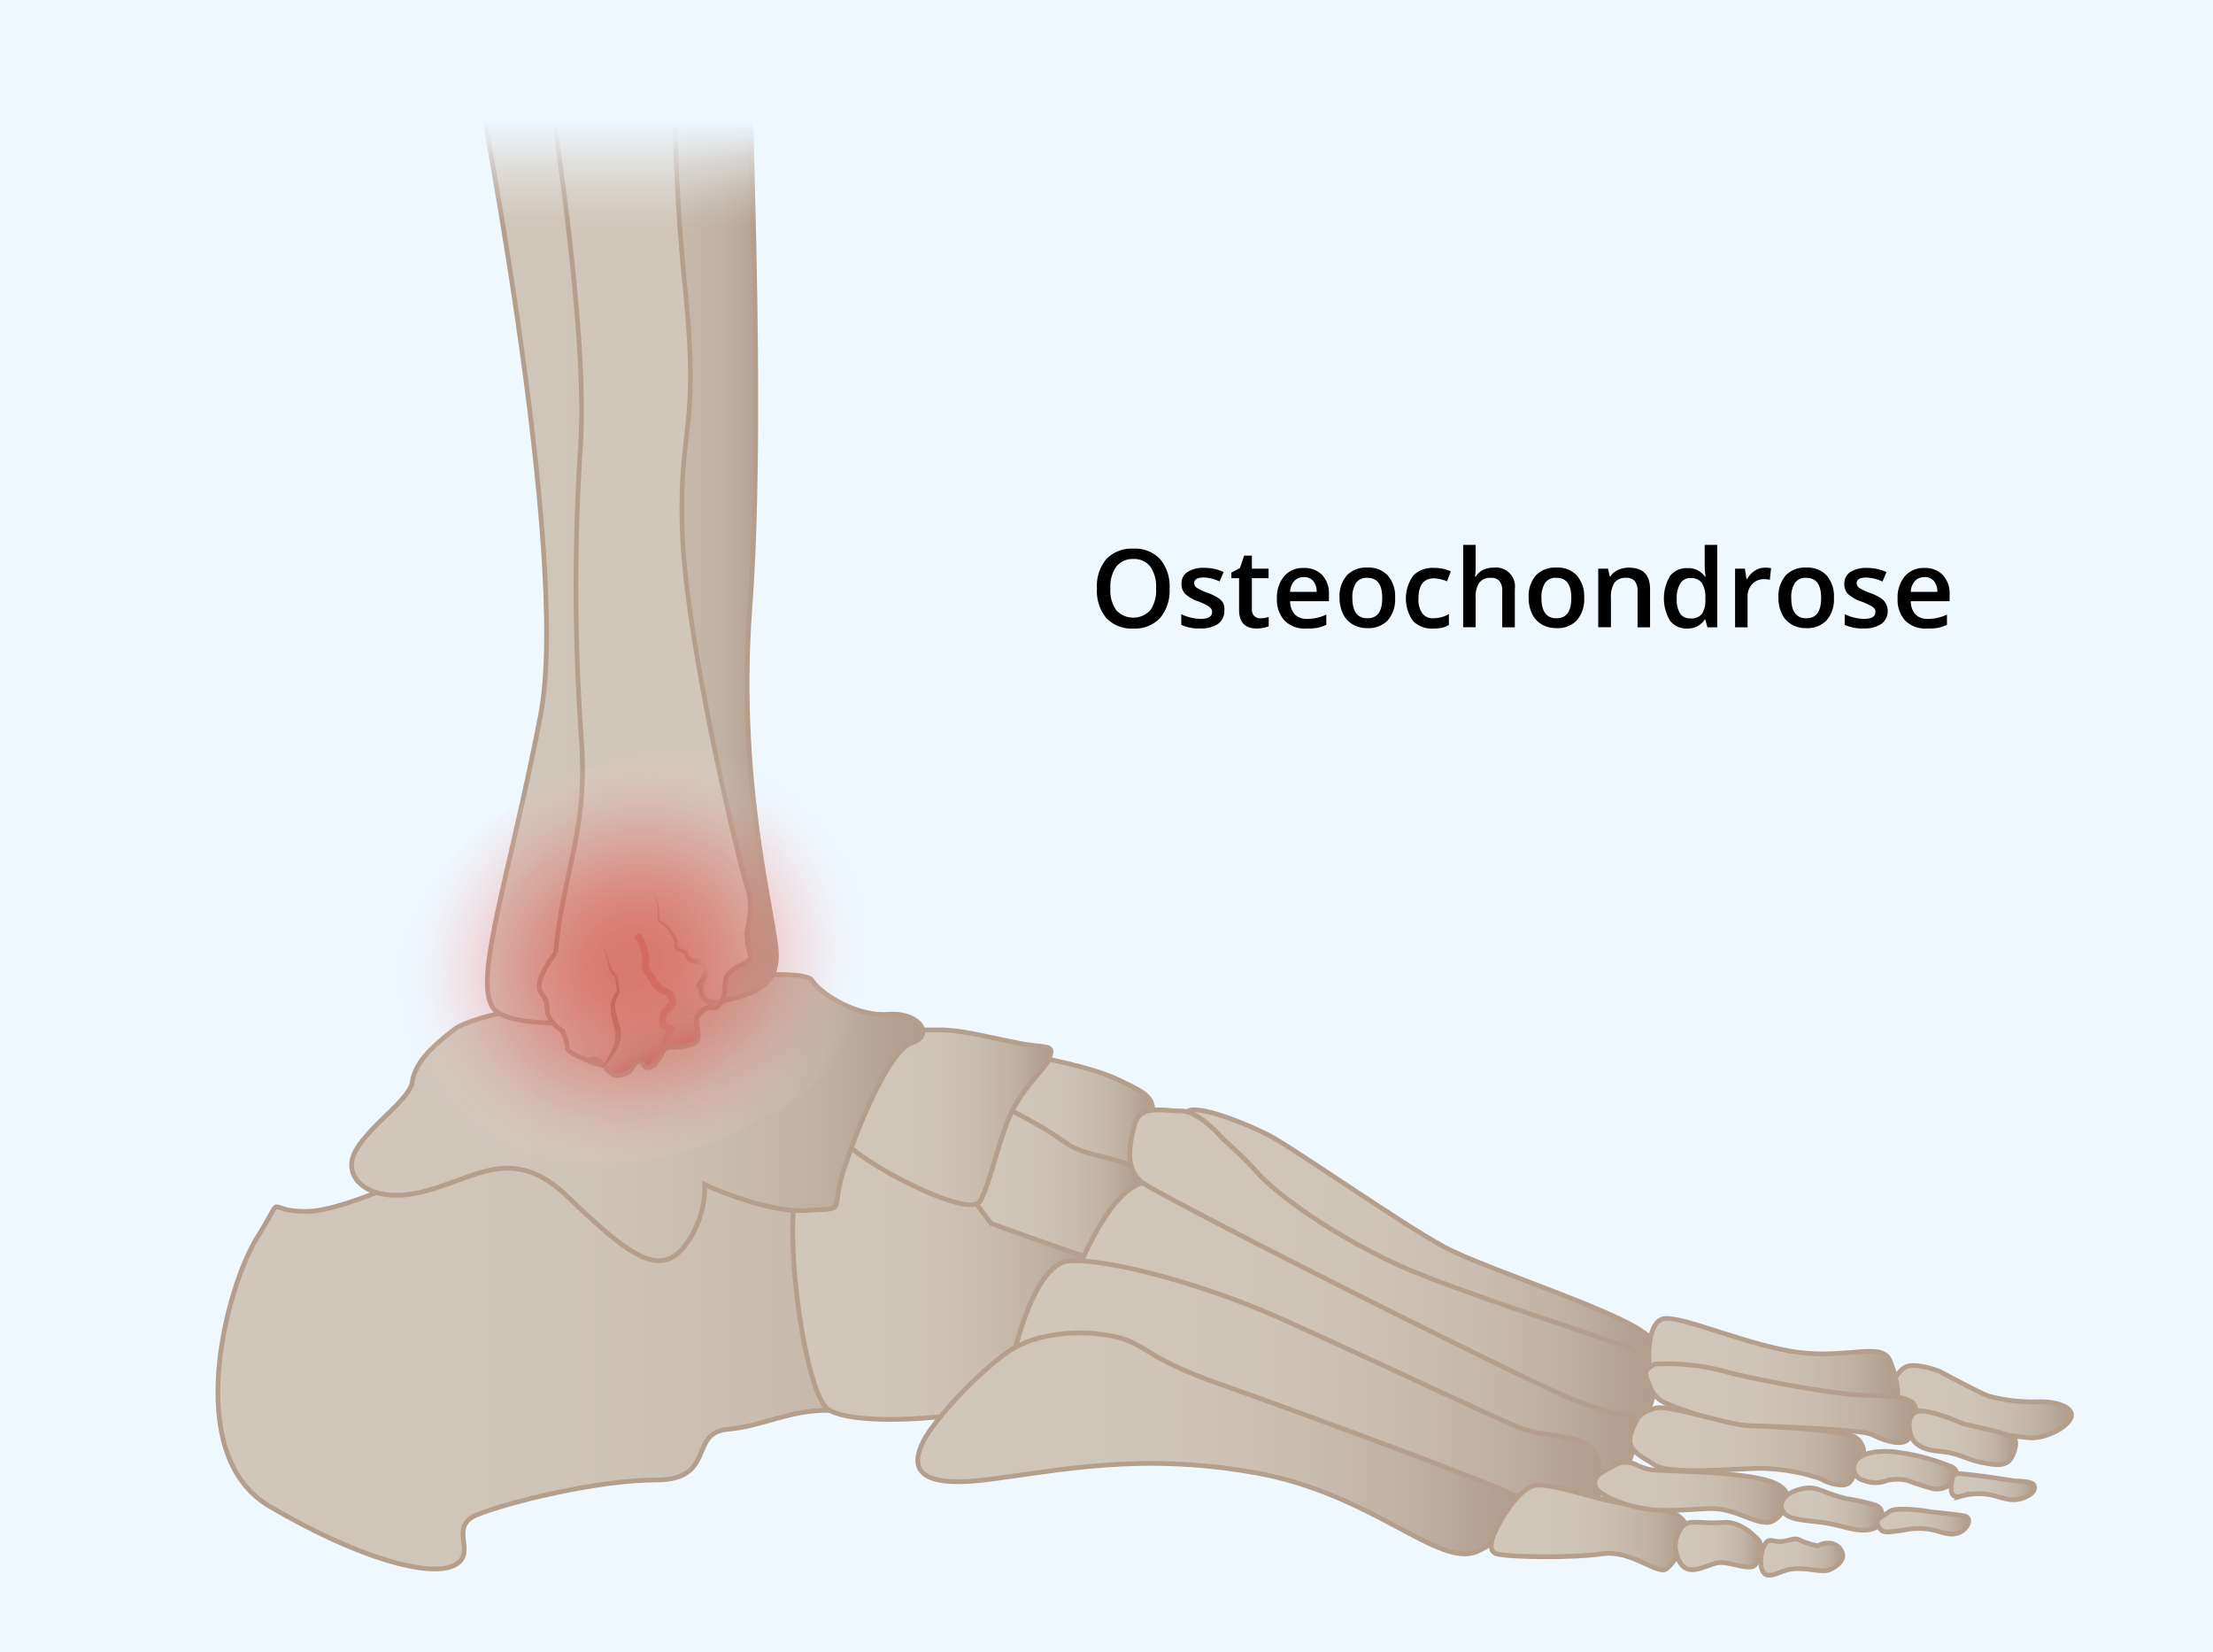 <?xml version="1.0" encoding="UTF-8"?>
<svg xmlns="http://www.w3.org/2000/svg" xmlns:xlink="http://www.w3.org/1999/xlink" viewBox="0 0 285.24 212.9">
  <rect x="0" y="0" width="285.24" height="212.9" fill="#333333" stroke="none"/>
  <defs>
    <style>.cls-1{fill:#eff8ff;}.cls-10,.cls-11,.cls-12,.cls-13,.cls-14,.cls-15,.cls-16,.cls-17,.cls-18,.cls-19,.cls-2,.cls-20,.cls-21,.cls-22,.cls-23,.cls-24,.cls-25,.cls-26,.cls-27,.cls-29,.cls-3,.cls-4,.cls-5,.cls-6,.cls-7,.cls-8,.cls-9{stroke:#b49f8d;}.cls-10,.cls-11,.cls-12,.cls-13,.cls-14,.cls-15,.cls-16,.cls-17,.cls-18,.cls-19,.cls-2,.cls-20,.cls-21,.cls-22,.cls-23,.cls-24,.cls-25,.cls-26,.cls-27,.cls-29,.cls-3,.cls-33,.cls-4,.cls-5,.cls-6,.cls-7,.cls-8,.cls-9{stroke-miterlimit:10;}.cls-10,.cls-11,.cls-12,.cls-13,.cls-14,.cls-15,.cls-16,.cls-17,.cls-18,.cls-19,.cls-2,.cls-20,.cls-21,.cls-22,.cls-23,.cls-24,.cls-25,.cls-26,.cls-29,.cls-3,.cls-4,.cls-5,.cls-6,.cls-7,.cls-8,.cls-9{stroke-width:0.61px;}.cls-2{fill:url(#Unbenannter_Verlauf_26);}.cls-3{fill:url(#Unbenannter_Verlauf_26-2);}.cls-4{fill:url(#Unbenannter_Verlauf_26-3);}.cls-5{fill:url(#Unbenannter_Verlauf_26-4);}.cls-6{fill:url(#Unbenannter_Verlauf_26-5);}.cls-7{fill:url(#Unbenannter_Verlauf_26-6);}.cls-8{fill:url(#Unbenannter_Verlauf_26-7);}.cls-9{fill:url(#Unbenannter_Verlauf_26-8);}.cls-10{fill:url(#Unbenannter_Verlauf_26-9);}.cls-11{fill:url(#Unbenannter_Verlauf_26-10);}.cls-12{fill:url(#Unbenannter_Verlauf_26-11);}.cls-13{fill:url(#Unbenannter_Verlauf_26-12);}.cls-14{fill:url(#Unbenannter_Verlauf_26-13);}.cls-15{fill:url(#Unbenannter_Verlauf_26-14);}.cls-16{fill:url(#Unbenannter_Verlauf_26-15);}.cls-17{fill:url(#Unbenannter_Verlauf_26-16);}.cls-18{fill:url(#Unbenannter_Verlauf_26-17);}.cls-19{fill:url(#Unbenannter_Verlauf_26-18);}.cls-20{fill:url(#Unbenannter_Verlauf_26-19);}.cls-21{fill:url(#Unbenannter_Verlauf_26-20);}.cls-22{fill:url(#Unbenannter_Verlauf_26-21);}.cls-23{fill:url(#Unbenannter_Verlauf_26-22);}.cls-24{fill:url(#Unbenannter_Verlauf_26-23);}.cls-25{fill:url(#Unbenannter_Verlauf_26-24);}.cls-26{fill:url(#Unbenannter_Verlauf_26-25);}.cls-27{fill:#d1c6ba;stroke-width:0.6px;}.cls-28{fill:url(#Unbenannter_Verlauf_30);}.cls-29{fill:url(#Unbenannter_Verlauf_132);}.cls-30,.cls-33{opacity:0.64;}.cls-31{fill:url(#Unbenannter_Verlauf_41);}.cls-32{fill:url(#Unbenannter_Verlauf_114);}.cls-33{fill:none;stroke-width:0.9px;stroke:url(#Unbenannter_Verlauf_113);}.cls-34{opacity:0.44;fill:url(#Unbenannter_Verlauf_162);}</style>
    <linearGradient id="Unbenannter_Verlauf_26" x1="28.08" y1="174.76" x2="138.98" y2="174.76" gradientUnits="userSpaceOnUse">
      <stop offset="0" stop-color="#d1c6ba"></stop>
      <stop offset="0.42" stop-color="#cfc4b8"></stop>
      <stop offset="0.64" stop-color="#c9bdb0"></stop>
      <stop offset="0.82" stop-color="#bfb1a2"></stop>
      <stop offset="0.98" stop-color="#b19f8f"></stop>
      <stop offset="1" stop-color="#af9d8c"></stop>
    </linearGradient>
    <linearGradient id="Unbenannter_Verlauf_26-2" x1="102.18" y1="164.99" x2="141.58" y2="164.99" xlink:href="#Unbenannter_Verlauf_26"></linearGradient>
    <linearGradient id="Unbenannter_Verlauf_26-3" x1="243.97" y1="180.65" x2="267.01" y2="180.65" xlink:href="#Unbenannter_Verlauf_26"></linearGradient>
    <linearGradient id="Unbenannter_Verlauf_26-4" x1="151.34" y1="159.9" x2="213.27" y2="159.9" xlink:href="#Unbenannter_Verlauf_26"></linearGradient>
    <linearGradient id="Unbenannter_Verlauf_26-5" x1="127.07" y1="144.22" x2="148.58" y2="144.22" xlink:href="#Unbenannter_Verlauf_26"></linearGradient>
    <linearGradient id="Unbenannter_Verlauf_26-6" x1="122.35" y1="152.33" x2="147.2" y2="152.33" xlink:href="#Unbenannter_Verlauf_26"></linearGradient>
    <linearGradient id="Unbenannter_Verlauf_26-7" x1="109.23" y1="143.99" x2="135.47" y2="143.99" xlink:href="#Unbenannter_Verlauf_26"></linearGradient>
    <linearGradient id="Unbenannter_Verlauf_26-8" x1="45.32" y1="144.02" x2="119" y2="144.02" xlink:href="#Unbenannter_Verlauf_26"></linearGradient>
    <linearGradient id="Unbenannter_Verlauf_26-9" x1="138.75" y1="171.17" x2="211.14" y2="171.17" xlink:href="#Unbenannter_Verlauf_26"></linearGradient>
    <linearGradient id="Unbenannter_Verlauf_26-10" x1="130.64" y1="178.21" x2="206.5" y2="178.21" xlink:href="#Unbenannter_Verlauf_26"></linearGradient>
    <linearGradient id="Unbenannter_Verlauf_26-11" x1="118.29" y1="186.03" x2="195.89" y2="186.03" xlink:href="#Unbenannter_Verlauf_26"></linearGradient>
    <linearGradient id="Unbenannter_Verlauf_26-12" x1="145.68" y1="162.73" x2="213.52" y2="162.73" xlink:href="#Unbenannter_Verlauf_26"></linearGradient>
    <linearGradient id="Unbenannter_Verlauf_26-13" x1="192.21" y1="196.85" x2="217.46" y2="196.85" xlink:href="#Unbenannter_Verlauf_26"></linearGradient>
    <linearGradient id="Unbenannter_Verlauf_26-14" x1="212.52" y1="175.71" x2="244.6" y2="175.71" xlink:href="#Unbenannter_Verlauf_26"></linearGradient>
    <linearGradient id="Unbenannter_Verlauf_26-15" x1="212.16" y1="180.81" x2="246.89" y2="180.81" xlink:href="#Unbenannter_Verlauf_26"></linearGradient>
    <linearGradient id="Unbenannter_Verlauf_26-16" x1="210.13" y1="186.4" x2="240.22" y2="186.4" xlink:href="#Unbenannter_Verlauf_26"></linearGradient>
    <linearGradient id="Unbenannter_Verlauf_26-17" x1="205.59" y1="192.32" x2="230.38" y2="192.32" xlink:href="#Unbenannter_Verlauf_26"></linearGradient>
    <linearGradient id="Unbenannter_Verlauf_26-18" x1="215.91" y1="199.24" x2="226.95" y2="199.24" xlink:href="#Unbenannter_Verlauf_26"></linearGradient>
    <linearGradient id="Unbenannter_Verlauf_26-19" x1="226.97" y1="200.67" x2="237.55" y2="200.67" xlink:href="#Unbenannter_Verlauf_26"></linearGradient>
    <linearGradient id="Unbenannter_Verlauf_26-20" x1="229.62" y1="194.48" x2="242.57" y2="194.48" xlink:href="#Unbenannter_Verlauf_26"></linearGradient>
    <linearGradient id="Unbenannter_Verlauf_26-21" x1="241.97" y1="196.1" x2="253.8" y2="196.1" xlink:href="#Unbenannter_Verlauf_26"></linearGradient>
    <linearGradient id="Unbenannter_Verlauf_26-22" x1="238.95" y1="189.47" x2="252.12" y2="189.47" xlink:href="#Unbenannter_Verlauf_26"></linearGradient>
    <linearGradient id="Unbenannter_Verlauf_26-23" x1="251.51" y1="191.6" x2="262.28" y2="191.6" xlink:href="#Unbenannter_Verlauf_26"></linearGradient>
    <linearGradient id="Unbenannter_Verlauf_26-24" x1="246.09" y1="185.31" x2="259.81" y2="185.31" xlink:href="#Unbenannter_Verlauf_26"></linearGradient>
    <linearGradient id="Unbenannter_Verlauf_26-25" x1="60.73" y1="68.33" x2="100.08" y2="68.33" xlink:href="#Unbenannter_Verlauf_26"></linearGradient>
    <linearGradient id="Unbenannter_Verlauf_30" x1="369.62" y1="-4187.77" x2="413.5" y2="-4187.77" gradientTransform="translate(-257.72 4212.87)" gradientUnits="userSpaceOnUse">
      <stop offset="0.4" stop-color="#eff8ff" stop-opacity="0"></stop>
      <stop offset="0.43" stop-color="#eff8ff" stop-opacity="0.04"></stop>
      <stop offset="0.47" stop-color="#eff8ff" stop-opacity="0.14"></stop>
      <stop offset="0.53" stop-color="#eff8ff" stop-opacity="0.3"></stop>
      <stop offset="0.6" stop-color="#eff8ff" stop-opacity="0.53"></stop>
      <stop offset="0.67" stop-color="#eff8ff" stop-opacity="0.82"></stop>
      <stop offset="0.72" stop-color="#eff8ff"></stop>
    </linearGradient>
    <linearGradient id="Unbenannter_Verlauf_132" x1="74.25" y1="104.03" x2="88.42" y2="136.92" gradientUnits="userSpaceOnUse">
      <stop offset="0.47" stop-color="#d1c6ba"></stop>
      <stop offset="0.71" stop-color="#d0c4b8"></stop>
      <stop offset="0.79" stop-color="#cebdb1"></stop>
      <stop offset="0.85" stop-color="#cab2a6"></stop>
      <stop offset="0.9" stop-color="#c4a195"></stop>
      <stop offset="0.94" stop-color="#bd8b80"></stop>
      <stop offset="0.96" stop-color="#b98075"></stop>
    </linearGradient>
    <linearGradient id="Unbenannter_Verlauf_41" x1="89.26" y1="121.14" x2="83.98" y2="124.61" gradientUnits="userSpaceOnUse">
      <stop offset="0.04" stop-color="#d1c6ba"></stop>
      <stop offset="0.11" stop-color="#c2b4a6"></stop>
      <stop offset="0.19" stop-color="#b7a797"></stop>
      <stop offset="0.29" stop-color="#b19f8f"></stop>
      <stop offset="0.44" stop-color="#af9d8c"></stop>
      <stop offset="0.57" stop-color="#b2a191"></stop>
      <stop offset="0.72" stop-color="#bcad9e"></stop>
      <stop offset="0.87" stop-color="#cdc1b4"></stop>
      <stop offset="0.9" stop-color="#d1c6ba"></stop>
    </linearGradient>
    <linearGradient id="Unbenannter_Verlauf_114" x1="81.6" y1="125.92" x2="73.28" y2="132.13" gradientUnits="userSpaceOnUse">
      <stop offset="0.04" stop-color="#d1c6ba"></stop>
      <stop offset="0.11" stop-color="#c2b4a6"></stop>
      <stop offset="0.19" stop-color="#b7a797"></stop>
      <stop offset="0.29" stop-color="#b19f8f"></stop>
      <stop offset="0.44" stop-color="#af9d8c"></stop>
      <stop offset="0.64" stop-color="#b29889"></stop>
      <stop offset="0.88" stop-color="#bb8b7f"></stop>
      <stop offset="0.9" stop-color="#bc897e"></stop>
    </linearGradient>
    <linearGradient id="Unbenannter_Verlauf_113" x1="5276.29" y1="-1054.96" x2="5287.26" y2="-1054.96" gradientTransform="matrix(-0.62, 1.15, -1.09, -0.59, 2223.28, -6580)" gradientUnits="userSpaceOnUse">
      <stop offset="0.04" stop-color="#d1c6ba"></stop>
      <stop offset="0.11" stop-color="#c2b4a6"></stop>
      <stop offset="0.19" stop-color="#b7a797"></stop>
      <stop offset="0.29" stop-color="#b19f8f"></stop>
      <stop offset="0.44" stop-color="#af9d8c"></stop>
      <stop offset="0.66" stop-color="#b49c8c"></stop>
      <stop offset="0.9" stop-color="#c1988d"></stop>
    </linearGradient>
    <radialGradient id="Unbenannter_Verlauf_162" cx="-13.67" cy="-822.66" r="19.63" gradientTransform="matrix(0, 1.44, -1.58, 0, -1218.36, 142.9)" gradientUnits="userSpaceOnUse">
      <stop offset="0.1" stop-color="#e41b13"></stop>
      <stop offset="0.19" stop-color="#e42018" stop-opacity="0.98"></stop>
      <stop offset="0.31" stop-color="#e62f27" stop-opacity="0.91"></stop>
      <stop offset="0.44" stop-color="#e84740" stop-opacity="0.8"></stop>
      <stop offset="0.59" stop-color="#eb6963" stop-opacity="0.65"></stop>
      <stop offset="0.73" stop-color="#ee9590" stop-opacity="0.45"></stop>
      <stop offset="0.88" stop-color="#f3c9c6" stop-opacity="0.21"></stop>
      <stop offset="1" stop-color="#f7f7f6" stop-opacity="0"></stop>
    </radialGradient>
  </defs>
  <g id="Ebene_2" data-name="Ebene 2">
    <g id="Ebene_1-2" data-name="Ebene 1">
      <rect class="cls-1" x="36.17" y="-36.17" width="212.9" height="285.24" transform="translate(249.07 -36.17) rotate(90)"></rect>
      <path class="cls-2" d="M58.53,149.13s-13.48,7-19.1,7-2.47-2.7-6.29,3.37-9.88,27.86,1.58,34.61,20.67,9.21,23.81,7.64-.89-4.95,2.93-6.52,15.5-4.5,23.14-4.5,4.22-6.06,9.08-6.51,7.77-2.47,13.17-2.47,11.68,3.82,19.1-3.37,13-12.46,13-15.9-11.69-9.72-11.69-9.72L110,147.35Z"></path>
      <path class="cls-3" d="M115.15,147.35s-8.86-1.77-11.81,3.31.24,29.21,3.51,31.06,12.64,1.13,15.5.71,19.72-16.69,19.21-20-7.1-9.3-13.76-11.52S115.15,147.35,115.15,147.35Z"></path>
      <path class="cls-4" d="M250.07,176.77s-3.15-1.28-4.53-.56a3.29,3.29,0,0,0-1.37,3.79c.5.85,5.84,3.12,7.34,3.54a63.89,63.89,0,0,0,10.27,1.77c2.44,0,5.14-1.71,5.22-2.88s-2.11-1.81-4.09-1.78a22.23,22.23,0,0,1-6.61-.73C254.78,179.33,250.07,176.77,250.07,176.77Z"></path>
      <path class="cls-5" d="M211.14,176.77s3.34-1.23,1.65-4.15-21-8.88-26.62-11.91-19.78-13-22.81-14.5-7.61-3.3-9.65-3.17-2.37,3.74-2.37,3.74l38,24.39Z"></path>
      <path class="cls-6" d="M128.19,146l-1.12-6.74,6.07-3.15s7.64,1.35,11.23,3.15,5.37,2.25,3.37,6.74-2.7,6.34-2.7,6.34Z"></path>
      <path class="cls-7" d="M127.74,157.67s12.14,4.4,13.82,4.78.56-1.86,2.36-4.78,3.82-3.59,3.15-6.06-6.84-2.23-9.6-4.26-8.15-5-9.73-5.18-5.39,8.31-5.39,8.31Z"></path>
      <path class="cls-8" d="M117.16,132.73s-8.76,12.61-7.86,14.62,15.68,10,17.07,7.4,2.48-8.54,4.27-11.91,4.27-5.16,4.72-6.74-.45-.94-4.27-1.7-7.2-1.67-9.89-1.67Z"></path>
      <path class="cls-9" d="M75.39,128.69s-13.82,1.68-16.86,4-5.05,4.38-5.39,6.74-5.73,5.73-7.41,9.1,2,6.74,8.76,5.06S66,147.45,73,154.08s11.46,10.67,14.83,7a12.31,12.31,0,0,0,3-8.42S98.64,156.33,104,156s3,.34,4.71-5.06,5.84-15.54,8.82-16.53,1-4-3.08-3.69-8.77-2.7-9.78-4.38-16.51,0-16.51,0Z"></path>
      <path class="cls-10" d="M138.75,164.19s4.6-12.48,9.83-11.86,27.25,13.43,36.24,17.48,17.3,9.21,20.45,9.66,5.61-1.12,5.84,1.35-.63,9.14-2.7,9.21S138.75,164.19,138.75,164.19Z"></path>
      <path class="cls-11" d="M130.64,174.76s2.54-11.92,7.18-12.26,16.89,2.81,27,7.31S191.9,182.39,195.89,184s9.6.23,10.27,4.95.9,3.17-4.94,4.94S130.64,174.76,130.64,174.76Z"></path>
      <path class="cls-12" d="M130.64,173.77c-3.57,2.1-10.06,8.85-11.64,12s-1.14,6.07,8.07,4.94,19.77-3.59,34.83-.89,23.59,12.35,28.53,10.11,6.07-6.07,5.17-7-28.94-11.23-38.51-14.6-9.35-5.17-13.39-6.07S134.22,171.67,130.64,173.77Z"></path>
      <path class="cls-13" d="M157.63,146.78s-3-3.6-5.39-3.6-5.29-.9-6,1.8-1.22,5.6.91,7.35,50.21,26,55.94,28.15,8.65,2.47,9.33,1.24,2-5.71,0-7-24.59-8.09-32.86-12-14.89-8.76-17.37-11.46A54.54,54.54,0,0,0,157.63,146.78Z"></path>
      <path class="cls-14" d="M192.91,197s-1.58,2.8,0,3.25,9.77.56,13.59,0,7.19,2.83,8.32,1.92,3.25-4.16,2.47-5.74-3.37-2.25-6.74-2.47-9.55-2.58-12.25-2.58S192.91,197,192.91,197Z"></path>
      <path class="cls-15" d="M212.57,176.21s-.56-6.18,2.13-6.29,11,3.6,17.19,4.38,10.68-1.35,11.69,1,1.68,6,0,6.18S212.57,176.21,212.57,176.21Z"></path>
      <path class="cls-16" d="M212.52,178.21a3.83,3.83,0,0,0,2.41,2.72c2.13.9,7.75,2.81,9.88,2.81s15.06.45,16.41,1.12,4.6,2,5.05,0,1.13-3.7,0-4.27-1.79-.67-6.06-.78-15.51-2.36-17.64-3a29.6,29.6,0,0,0-7.75-1.06c-1.53.11-1.35-.17-2.25.5S212.52,178.21,212.52,178.21Z"></path>
      <path class="cls-17" d="M234.7,190.59a24.78,24.78,0,0,0-8.2-1.35c-4.27.12-11.3.79-13.23-.45s-3.75-1.92-3-4.15,1.29-2.57,3-3.14,9.51,2.17,12.22,2.25,12.13.55,13.59,1.45a2.37,2.37,0,0,1,.56,3.59c-.78,1.13-.78,2.7-2.35,2.59A5.71,5.71,0,0,1,234.7,190.59Z"></path>
      <path class="cls-18" d="M211.14,188.91a3,3,0,0,0-3.18,0c-1.64,1-2.47,1.12-2.36,2.47s4.8,3.31,9.2,3.28,5.52-.53,7.77,0,4.68,2.11,6,1.33,2.21-2.72,1.65-3.67-1.91-1.79-7-2.29-9.87-.45-10.72-.67A12.44,12.44,0,0,1,211.14,188.91Z"></path>
      <path class="cls-19" d="M226.72,198.54s-2.1-2.49-4.46-2.34-2.65-.08-4.28,0-2.22,2.59-2,3.52.59,3.13,3,2.45,2.11-1.1,4.64-.51,2.61.34,3.11-1A2.39,2.39,0,0,0,226.72,198.54Z"></path>
      <path class="cls-20" d="M234.31,199.24c-3.12-.7-2.05-1.2-3.93-.7s-2.31-.71-3,.7-.59,3.77.59,3.77,1.68-.75,3.45-.84,3.37.49,4.3.16,2-1.21,1.77-2.08a1.81,1.81,0,0,0-1.85-1.37A2.16,2.16,0,0,0,234.31,199.24Z"></path>
      <path class="cls-21" d="M238,193.15c-3.63-.93-3.71-1.7-5.76-1.27s-3.08,1.73-2.45,2.85,2.48,1.15,5,1.47,3.64,1,5.41,1,2.35-.84,2.35-1.6.08-1.24-.85-1.63A25,25,0,0,0,238,193.15Z"></path>
      <path class="cls-22" d="M248.8,194.83s-4.38-.75-5.31,0-1.86.83-1.39,1.81.88.89,3.29.55a8.93,8.93,0,0,1,4.68.23c1.43.45,2.27.36,3-.23s1.09-1.68,0-1.85S248.8,194.83,248.8,194.83Z"></path>
      <path class="cls-23" d="M245.85,190.79a5.89,5.89,0,0,0-2.61,0,4,4,0,0,1-3,0,1.61,1.61,0,0,1-1.11-2.34c.34-.95,2.48-1.71,5.49-1.28a27.32,27.32,0,0,1,7,1.9c.84.46.59,1.22,0,2a2.68,2.68,0,0,1-2.86.67C247.62,191.46,245.85,190.79,245.85,190.79Z"></path>
      <path class="cls-24" d="M259.76,190.87s-4.28-.67-6-.84-2-.33-2.22,1.06.17,2.06,1.27,1.72a8.1,8.1,0,0,1,4.71.09c2,.59,2.7.42,3.63,0s1.26-1,1-1.52S259.76,190.87,259.76,190.87Z"></path>
      <path class="cls-25" d="M253.18,183.54s-4-1.77-5.64-1.68-1.6,1.79-1.27,3,1.44,2,3.8,2.19,3.28,1,5.22,1.4,2.7.43,3.45,0,1.44-2.56.85-3.14S253.18,183.54,253.18,183.54Z"></path>
      <path class="cls-26" d="M60.73,6.09s13,65.14,8.93,86.16S61.08,126,63.49,129.81s21.71,1.43,26.54,0,10.68-1.38,10-7.58-5-22.06-3.36-44.11.09-58.93,0-67.9S60.73,6.09,60.73,6.09Z"></path>
      <path class="cls-27" d="M69.66,4.25S76,40.93,74.81,57.72A279.79,279.79,0,0,0,75,96.17c.48,8.84-1.18,13.26-2.65,21.21a51.18,51.18,0,0,0-.82,7c-.26,6.28,1,12.28,6.31,12.93,7.29.88,12.24-6.19,15.28-10.61s4.28-9.28,3.2-12.37-7.83-31.38-8.36-45.52S90.2,56,88.33,37.39A273.8,273.8,0,0,1,87,4.25Z"></path>
      <rect class="cls-28" x="111.9" y="-86.57" width="43.89" height="223.33" transform="translate(108.74 158.93) rotate(-90)"></rect>
      <path class="cls-29" d="M71.58,122.84s-2.78,3.48-1.92,4.94.76.71.88,2.38,2,2.7,2,2.77a7.17,7.17,0,0,1,.59,2.06c0,.7,1.84,1.3,2.36,1.56s1-.74,2.28.72,1.4,1.46,2.6,1.19,1.2-1.4,1.89-1.66.66,1.4,1.9.54,1-2.26,2.1-2.35S90,135,90,133.6s-.78-2.61.59-3.44,1.58.5,2.39-1.08.14-2.29.79-3.42,3.35-1.66,2.93-2.54a11.39,11.39,0,0,1-.43-3.17"></path>
      <g class="cls-30">
        <path class="cls-31" d="M88.43,131.35c1.15-.83,2.33-1.62,3.53-2.39l.14.53a2.55,2.55,0,0,1-1.33-.35,1.5,1.5,0,0,1-.72-1.3,1.28,1.28,0,0,0-.06-.45s0,0,0,0l-.1-.07a.37.37,0,0,1-.14-.29.46.46,0,0,1,0-.19.54.54,0,0,1,.07-.12l.1-.15a8.42,8.42,0,0,0,.64-1c.18-.31.28-.73.21-.8a1.11,1.11,0,0,1-.18-.34c0-.08,0-.07,0-.09a1.15,1.15,0,0,0-.44-.11,2.94,2.94,0,0,1-1.3-.29,1.53,1.53,0,0,1-.71-1.25l.21.25a4.09,4.09,0,0,1-1.09-.44,1.38,1.38,0,0,1-.26-.23.51.51,0,0,1-.11-.44l.14-.54,0,.15a19.29,19.29,0,0,0-1-1.71,2.63,2.63,0,0,0-.73-.62,2.23,2.23,0,0,1-.42-.35.92.92,0,0,1-.15-.57,6.65,6.65,0,0,0-.09-2,4.83,4.83,0,0,0-1-1.74l.06,0a5,5,0,0,1,1.07,1.73,7.13,7.13,0,0,1,.19,2,.67.67,0,0,0,.11.39,1.56,1.56,0,0,0,.37.28,3,3,0,0,1,.84.66,18.76,18.76,0,0,1,1.11,1.73l0,.07,0,.08-.12.52s0,.11.19.19a3.25,3.25,0,0,0,1,.34l.18,0,0,.21a.93.93,0,0,0,.48.76,2.51,2.51,0,0,0,1.07.16,1.5,1.5,0,0,1,.73.19.74.74,0,0,1,.31.39.76.76,0,0,0,.12.19,1.06,1.06,0,0,1,.12.86,2.64,2.64,0,0,1-.24.65,7,7,0,0,1-.69,1.07l-.08.11h0s0,0,0-.11a.34.34,0,0,0-.11-.23c-.1-.07.11,0,.15.11a.72.72,0,0,1,.15.24,2.11,2.11,0,0,1,.11.74.83.83,0,0,0,.36.76,2,2,0,0,0,1,.32l1,.07-.84.46c-1.25.68-2.5,1.34-3.79,2Z"></path>
      </g>
      <path class="cls-32" d="M77.51,137.7a16.64,16.64,0,0,0,1.31-2.31,4.3,4.3,0,0,0,.5-2.39,17.83,17.83,0,0,1-.6-2.63,3.11,3.11,0,0,1,.14-1.47,9.69,9.69,0,0,1,.65-1.24l0,.16-.22-1.91,0,.1-.67-.81,0,0v0L77.74,122h0l-.67-1.55.07,0L77.9,122h0l1,3,0-.07.7.78,0,.05v.06l.3,1.91v.08l0,.08a8.25,8.25,0,0,0-.55,1.17,2.5,2.5,0,0,0,0,1.19,11.74,11.74,0,0,0,.31,1.27c.11.45.28.79.37,1.33a4.34,4.34,0,0,1-.73,2.76,9.6,9.6,0,0,1-1.74,2.11Z"></path>
      <path class="cls-33" d="M84.19,137.34l2.33-4.72-.86-.36c-.34-.14-.35-1.43.08-1.89s1.22-1.15.9-1.65-.1-.5-.57-.78-.57-.15-1.11-.65a11.44,11.44,0,0,1-1.82-2.68c0-.29,0,.36.11-1a6.18,6.18,0,0,0-1.17-3.14"></path>
      <ellipse class="cls-34" cx="83.58" cy="123.27" rx="33.92" ry="25.34" transform="translate(-39.83 39.89) rotate(-21.82)"></ellipse>
      <path d="M150.75,75.84a5.49,5.49,0,0,1-1.22,3.8A4.4,4.4,0,0,1,146.08,81a4.47,4.47,0,0,1-3.48-1.34,5.51,5.51,0,0,1-1.21-3.82,5.38,5.38,0,0,1,1.22-3.8,4.5,4.5,0,0,1,3.48-1.33,4.39,4.39,0,0,1,3.44,1.35A5.42,5.42,0,0,1,150.75,75.84Zm-7.63,0a4.45,4.45,0,0,0,.75,2.8,3,3,0,0,0,4.4,0,4.45,4.45,0,0,0,.74-2.81,4.53,4.53,0,0,0-.73-2.79,2.61,2.61,0,0,0-2.19-1,2.67,2.67,0,0,0-2.22,1A4.46,4.46,0,0,0,143.12,75.84Z"></path>
      <path d="M157.81,78.7a2,2,0,0,1-.81,1.7,3.9,3.9,0,0,1-2.31.59,5.4,5.4,0,0,1-2.43-.46V79.15a6,6,0,0,0,2.48.61c1,0,1.49-.3,1.49-.89a.69.69,0,0,0-.17-.48,2,2,0,0,0-.54-.4,8.6,8.6,0,0,0-1-.46,4.87,4.87,0,0,1-1.77-1,1.84,1.84,0,0,1-.46-1.31,1.73,1.73,0,0,1,.78-1.51,3.77,3.77,0,0,1,2.13-.53,6,6,0,0,1,2.52.54l-.52,1.21a5.54,5.54,0,0,0-2-.51c-.85,0-1.28.24-1.28.73a.73.73,0,0,0,.34.6,7.17,7.17,0,0,0,1.44.67,6.81,6.81,0,0,1,1.36.67,2,2,0,0,1,.63.69A2,2,0,0,1,157.81,78.7Z"></path>
      <path d="M162.36,79.69a4,4,0,0,0,1.17-.18v1.21a3.37,3.37,0,0,1-.68.19A4.94,4.94,0,0,1,162,81c-1.53,0-2.29-.8-2.29-2.4V74.51h-1V73.8l1.11-.59.54-1.6h1v1.68h2.15v1.22h-2.15v4a1.12,1.12,0,0,0,.29.86A1.05,1.05,0,0,0,162.36,79.69Z"></path>
      <path d="M168.35,81a3.64,3.64,0,0,1-2.76-1,3.91,3.91,0,0,1-1-2.83,4.24,4.24,0,0,1,.93-2.91,3.16,3.16,0,0,1,2.53-1.06,3.11,3.11,0,0,1,2.37.91,3.46,3.46,0,0,1,.87,2.5v.87h-5a2.5,2.5,0,0,0,.59,1.69,2.1,2.1,0,0,0,1.58.59,5.51,5.51,0,0,0,1.25-.13,6.05,6.05,0,0,0,1.24-.42v1.31a4.91,4.91,0,0,1-1.19.4A8,8,0,0,1,168.35,81Zm-.3-6.62a1.6,1.6,0,0,0-1.22.49,2.22,2.22,0,0,0-.55,1.41h3.43a2.09,2.09,0,0,0-.45-1.41A1.55,1.55,0,0,0,168.05,74.37Z"></path>
      <path d="M179.82,77.06a4.13,4.13,0,0,1-.95,2.89,3.43,3.43,0,0,1-2.65,1,3.62,3.62,0,0,1-1.87-.48,3.14,3.14,0,0,1-1.25-1.37,4.72,4.72,0,0,1-.44-2.08,4.1,4.1,0,0,1,.94-2.87,3.42,3.42,0,0,1,2.66-1,3.34,3.34,0,0,1,2.6,1A4.1,4.1,0,0,1,179.82,77.06Zm-5.51,0c0,1.75.65,2.62,1.94,2.62s1.91-.87,1.91-2.62-.64-2.59-1.92-2.59a1.63,1.63,0,0,0-1.47.67A3.45,3.45,0,0,0,174.31,77.06Z"></path>
      <path d="M184.71,81a3.32,3.32,0,0,1-2.61-1,5.07,5.07,0,0,1,.05-5.81,3.46,3.46,0,0,1,2.69-1,5.18,5.18,0,0,1,2.16.44l-.49,1.29a4.94,4.94,0,0,0-1.68-.39c-1.31,0-2,.87-2,2.6a3.07,3.07,0,0,0,.49,1.91,1.67,1.67,0,0,0,1.43.64,4.18,4.18,0,0,0,2-.53v1.4a3.15,3.15,0,0,1-.92.36A5.13,5.13,0,0,1,184.71,81Z"></path>
      <path d="M195.25,80.85h-1.62V76.21a2,2,0,0,0-.35-1.31,1.35,1.35,0,0,0-1.12-.43,1.74,1.74,0,0,0-1.48.61,3.27,3.27,0,0,0-.48,2v3.75h-1.61V70.22h1.61v2.7c0,.43,0,.89-.08,1.39h.1a2.2,2.2,0,0,1,.91-.85,3,3,0,0,1,1.37-.3,2.44,2.44,0,0,1,2.75,2.77Z"></path>
      <path d="M204.19,77.06a4.13,4.13,0,0,1-.95,2.89,3.43,3.43,0,0,1-2.65,1,3.62,3.62,0,0,1-1.87-.48,3.14,3.14,0,0,1-1.25-1.37,4.72,4.72,0,0,1-.44-2.08,4.1,4.1,0,0,1,.94-2.87,3.42,3.42,0,0,1,2.66-1,3.34,3.34,0,0,1,2.6,1A4.1,4.1,0,0,1,204.19,77.06Zm-5.51,0c0,1.75.65,2.62,1.94,2.62s1.91-.87,1.91-2.62-.64-2.59-1.92-2.59a1.63,1.63,0,0,0-1.47.67A3.45,3.45,0,0,0,198.68,77.06Z"></path>
      <path d="M212.68,80.85h-1.61V76.21a2.07,2.07,0,0,0-.35-1.31,1.36,1.36,0,0,0-1.12-.43,1.78,1.78,0,0,0-1.49.6,3.35,3.35,0,0,0-.47,2v3.76H206V73.29h1.26l.23,1h.08a2.22,2.22,0,0,1,1-.84,3.18,3.18,0,0,1,1.39-.29c1.82,0,2.72.92,2.72,2.77Z"></path>
      <path d="M217.47,81a2.65,2.65,0,0,1-2.21-1,5.65,5.65,0,0,1,0-5.78,2.67,2.67,0,0,1,2.23-1,2.6,2.6,0,0,1,2.27,1.1h.08a9.29,9.29,0,0,1-.12-1.29V70.22h1.62V80.85h-1.26l-.28-1h-.08A2.55,2.55,0,0,1,217.47,81Zm.43-1.3a1.74,1.74,0,0,0,1.44-.55,3,3,0,0,0,.47-1.81V77.1a3.39,3.39,0,0,0-.47-2,1.72,1.72,0,0,0-1.45-.6,1.48,1.48,0,0,0-1.31.69,3.55,3.55,0,0,0-.46,2,3.39,3.39,0,0,0,.45,1.91A1.49,1.49,0,0,0,217.9,79.69Z"></path>
      <path d="M227.48,73.16a3.6,3.6,0,0,1,.8.07l-.16,1.49a3.29,3.29,0,0,0-.71-.08,2.06,2.06,0,0,0-1.56.63,2.26,2.26,0,0,0-.6,1.63v3.95h-1.61V73.29h1.26l.21,1.34h.08a3,3,0,0,1,1-1.08A2.33,2.33,0,0,1,227.48,73.16Z"></path>
      <path d="M236.38,77.06a4.08,4.08,0,0,1-.95,2.89,3.4,3.4,0,0,1-2.64,1,3.59,3.59,0,0,1-1.87-.48,3.08,3.08,0,0,1-1.25-1.37,4.58,4.58,0,0,1-.44-2.08,4.1,4.1,0,0,1,.94-2.87,3.42,3.42,0,0,1,2.66-1,3.35,3.35,0,0,1,2.6,1A4.09,4.09,0,0,1,236.38,77.06Zm-5.5,0c0,1.75.65,2.62,1.94,2.62s1.91-.87,1.91-2.62-.64-2.59-1.93-2.59a1.63,1.63,0,0,0-1.46.67A3.36,3.36,0,0,0,230.88,77.06Z"></path>
      <path d="M243.31,78.7a2,2,0,0,1-.81,1.7,3.88,3.88,0,0,1-2.31.59,5.38,5.38,0,0,1-2.42-.46V79.15a5.9,5.9,0,0,0,2.48.61c1,0,1.48-.3,1.48-.89a.68.68,0,0,0-.16-.48A2,2,0,0,0,241,78a8.17,8.17,0,0,0-1.05-.46,4.87,4.87,0,0,1-1.77-1,1.88,1.88,0,0,1-.46-1.31,1.73,1.73,0,0,1,.78-1.51,3.82,3.82,0,0,1,2.13-.53,6.08,6.08,0,0,1,2.53.54l-.52,1.21a5.58,5.58,0,0,0-2.06-.51c-.85,0-1.27.24-1.27.73a.74.74,0,0,0,.33.6,7.06,7.06,0,0,0,1.45.67,7.42,7.42,0,0,1,1.36.67,1.92,1.92,0,0,1,.62.69A2,2,0,0,1,243.31,78.7Z"></path>
      <path d="M248.35,81a3.64,3.64,0,0,1-2.76-1,3.91,3.91,0,0,1-1-2.83,4.24,4.24,0,0,1,.93-2.91,3.16,3.16,0,0,1,2.53-1.06,3.11,3.11,0,0,1,2.37.91,3.46,3.46,0,0,1,.87,2.5v.87h-5a2.5,2.5,0,0,0,.59,1.69,2.1,2.1,0,0,0,1.58.59,5.45,5.45,0,0,0,1.25-.13,5.86,5.86,0,0,0,1.24-.42v1.31a4.91,4.91,0,0,1-1.19.4A8,8,0,0,1,248.35,81Zm-.3-6.62a1.6,1.6,0,0,0-1.22.49,2.28,2.28,0,0,0-.55,1.41h3.43a2.09,2.09,0,0,0-.45-1.41A1.53,1.53,0,0,0,248.05,74.37Z"></path>
    </g>
  </g>
</svg>
